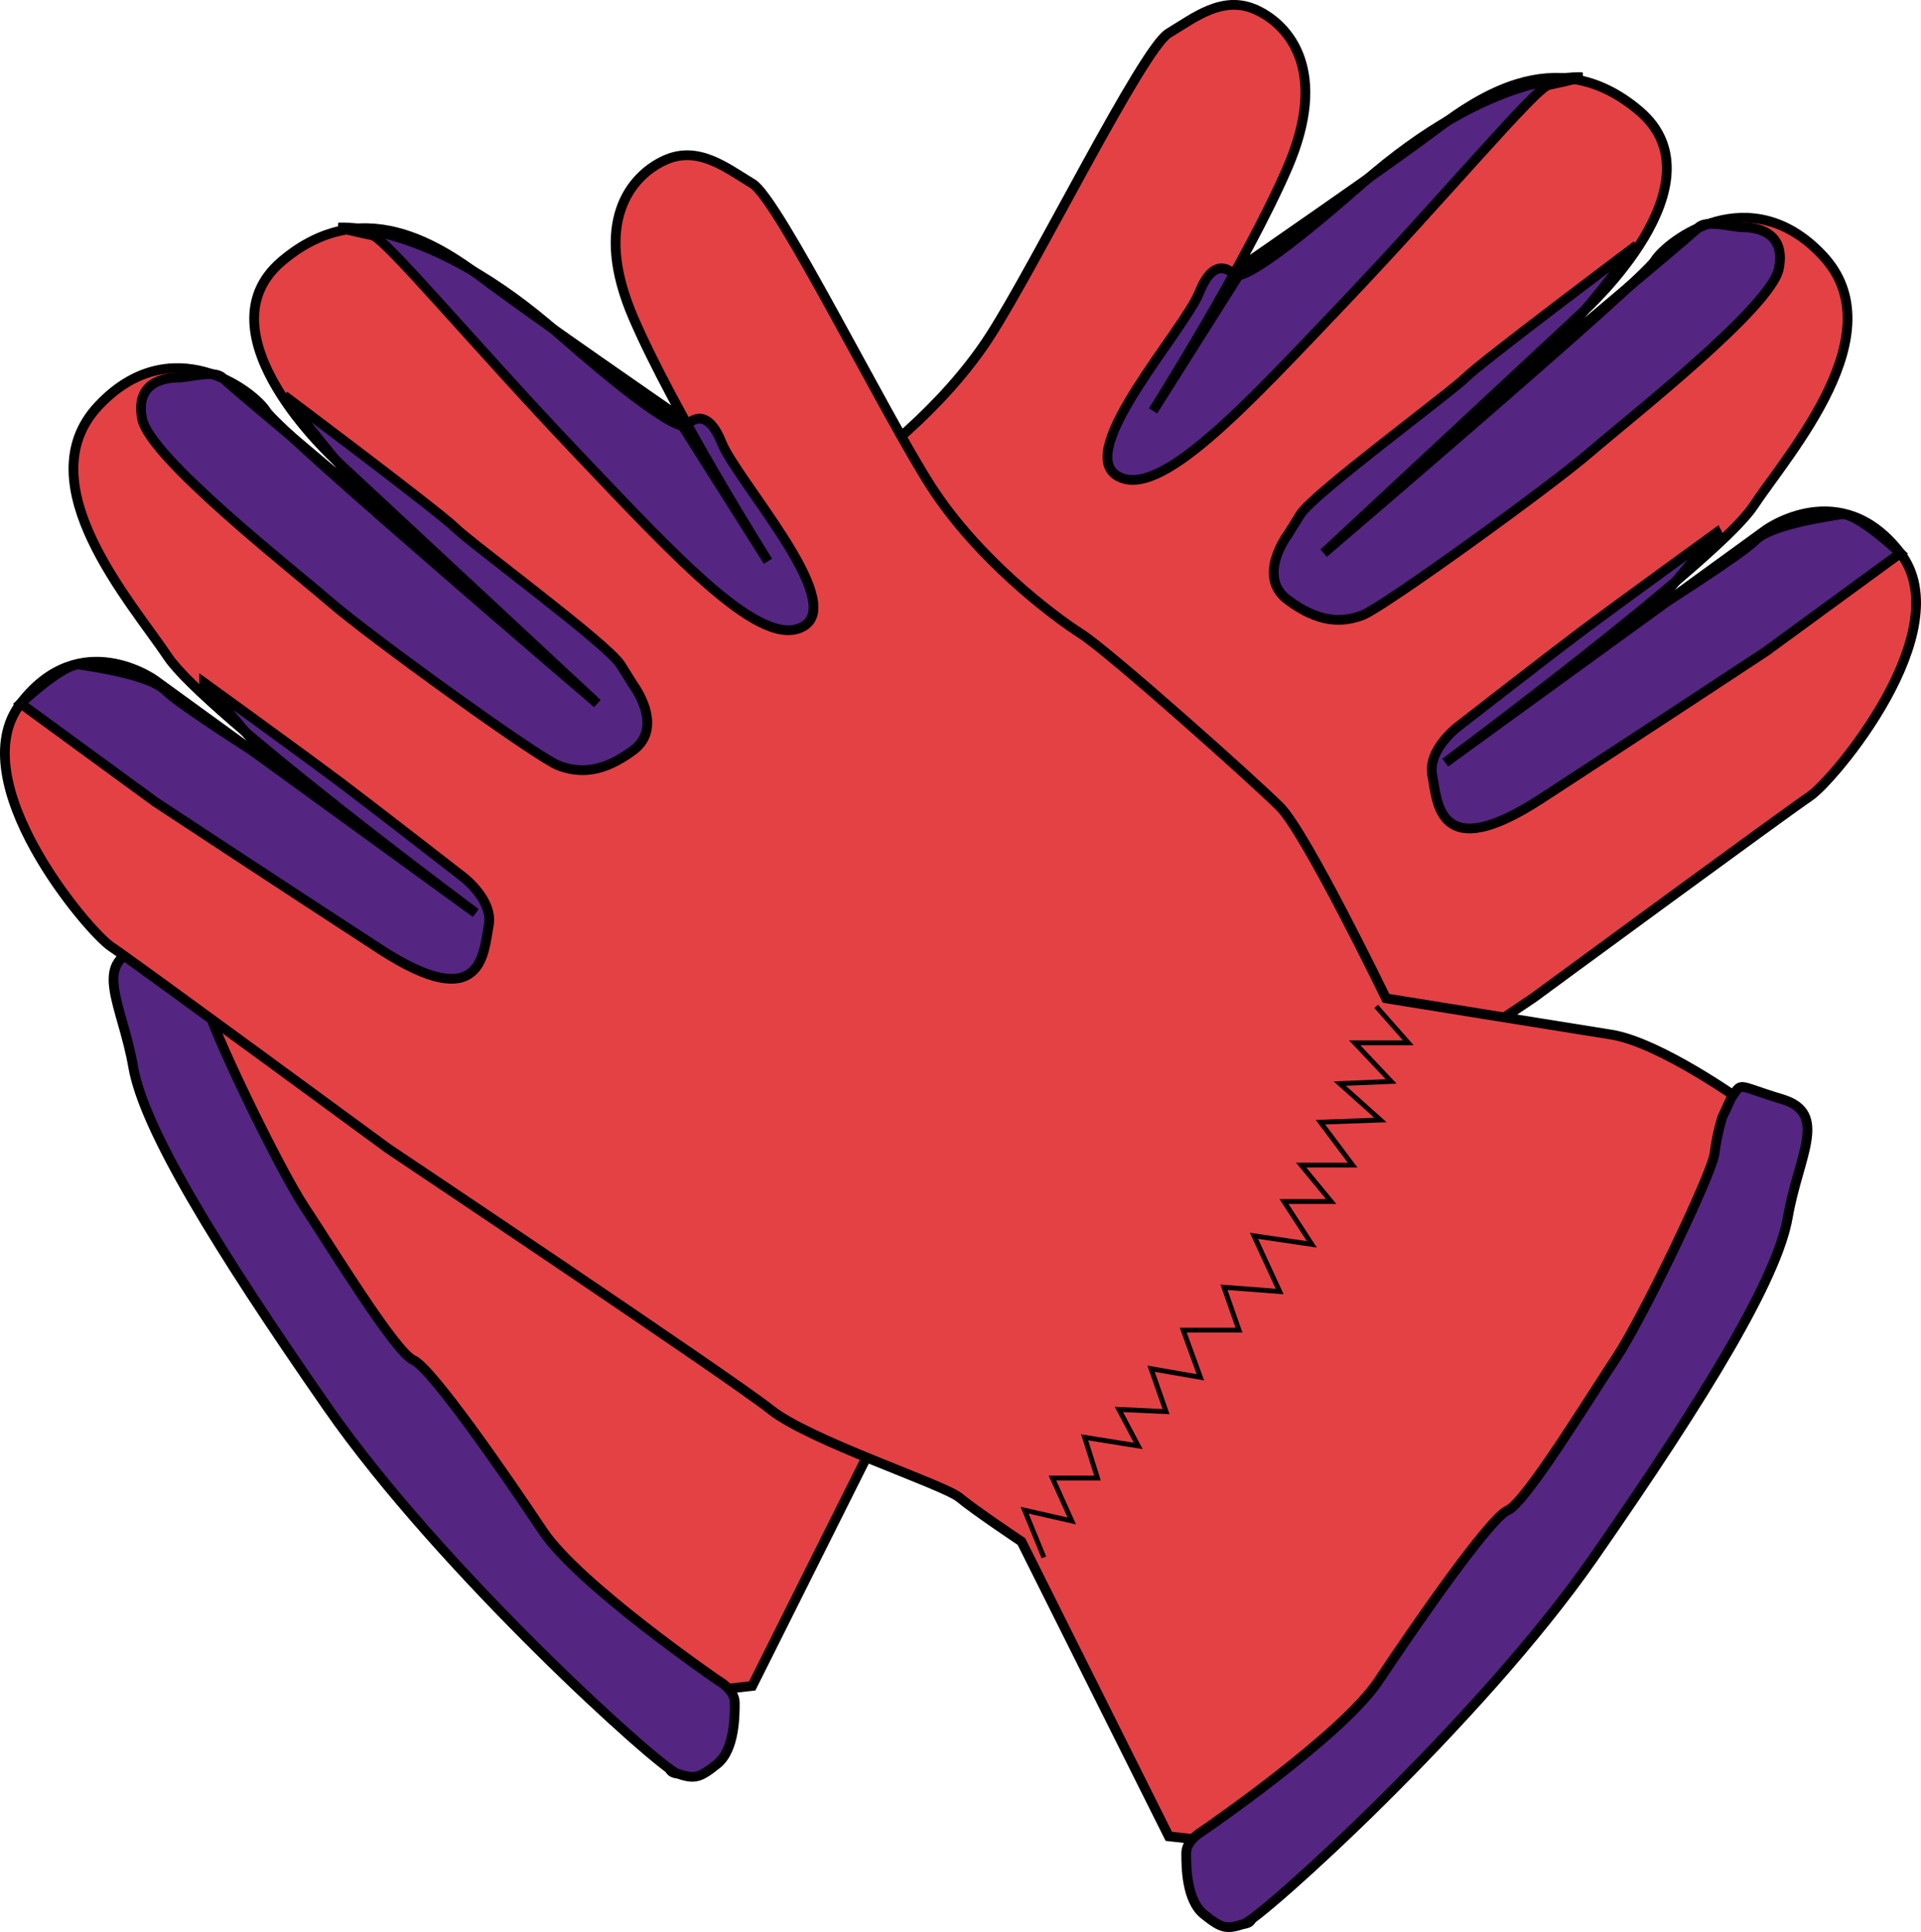 <?xml version="1.0" encoding="UTF-8"?>
<svg enable-background="new 0 0 264.107 265.59" viewBox="0 0 264.107 265.59" xmlns="http://www.w3.org/2000/svg">
 <path d="m19.147 132.57 5.333-1.779s11.378-8.176 18.134-9.244 30.933-4.979 30.933-4.979 11.021-22.754 14.577-26.31 23.466-21.333 27.377-23.821 14.224-10.312 20.623-20.267 20.977-39.467 24.534-41.6 7.464-5.334 12.086-3.2 9.957 8.532 4.269 21.688-18.489 33.421-18.489 33.421l12.801-20.266s19.554-13.512 25.242-17.778 17.067-13.156 28.801-3.2-7.468 27.377-7.468 27.377l-35.909 33.422s43.73-37.332 45.509-40.177 13.156-11.377 23.11-0.711c9.955 10.667-4.618 27.022-9.599 34.489s-42.31 35.199-42.31 35.199l44.089-32s10.31-7.466 18.486 3.2-9.244 31.289-12.442 33.422-38.044 27.733-38.044 27.733-47.289 31.645-52.622 35.911-23.823 10.309-25.955 12.088-8.533 6.044-8.533 6.044l-20.266 40.532-3.2 0.355s0.71 5.688-1.067 8.178-6.399 4.622-7.11 2.845-32.71-28.087-49.777-55.82-24.889-34.84-23.113-54.752z" fill="#e44145"/>
 <path d="m169.54 37.64s-2.49-2.844-4.621 2.489-17.067 21.688-11.378 25.244 17.423-9.243 31.288-23.821 26.312-29.51 28.088-29.866c1.779-0.355 4.622-1.067 4.622-1.067s-12.444-1.066-30.22 14.578-17.779 12.443-17.779 12.443z" fill="#552582" stroke="#000" stroke-width="1.339"/>
 <path d="m225.01 33.729s-21.332 16-23.466 18.132-20.977 16-22.756 18.844l-1.776 2.845s-4.266 5.689 0 8.889 7.465 3.2 10.312 2.133c2.843-1.067 25.954-17.779 31.287-22.4s24.887-19.912 25.954-25.245-3.555-5.688-4.978-5.688-4.978-1.067-6.044 0c-1.065 1.067-9.601 8.179-9.601 8.179l-18.132 15.289s9.958-9.601 12.089-12.089 7.111-8.889 7.111-8.889z" fill="#552582" stroke="#000" stroke-width="1.339"/>
 <path d="m236.03 73.195s-14.224 10.311-18.489 13.511-17.066 13.154-17.066 13.154-4.264 3.2-3.555 6.756 0.711 12.445 14.933 3.2c14.223-9.245 30.935-20.267 30.935-20.267l18.486-13.511s-6.044-5.689-8.177-5.333-9.602 1.423-11.733 3.557-14.576 9.955-14.576 9.955l9.242-11.022z" fill="#552582" stroke="#000" stroke-width="1.339"/>
 <path d="m19.147 132.57 5.333-1.779s11.378-8.176 18.134-9.244 30.933-4.979 30.933-4.979 11.021-22.754 14.577-26.31 23.466-21.333 27.377-23.821 14.224-10.312 20.623-20.267 20.977-39.467 24.534-41.6 7.464-5.334 12.086-3.2 9.957 8.532 4.269 21.688-18.489 33.421-18.489 33.421l12.801-20.266s19.554-13.512 25.242-17.778 17.067-13.156 28.801-3.2-7.468 27.377-7.468 27.377l-35.909 33.422s43.73-37.332 45.509-40.177 13.156-11.377 23.11-0.711c9.955 10.667-4.618 27.022-9.599 34.489s-42.31 35.199-42.31 35.199l44.089-32s10.31-7.466 18.486 3.2-9.244 31.289-12.442 33.422-38.044 27.733-38.044 27.733-47.289 31.645-52.622 35.911-23.823 10.309-25.955 12.088-8.533 6.044-8.533 6.044l-20.266 40.532-3.2 0.355s0.71 5.688-1.067 8.178-6.399 4.622-7.11 2.845-32.71-28.087-49.777-55.82-24.889-34.84-23.113-54.752z" fill="none" stroke="#000" stroke-width="1.339"/>
 <path d="m26.092 130.26 1.233 2.662s0.71 2.134 1.066 4.979c0.355 2.844 9.957 22.753 13.511 28.087s12.444 19.911 14.932 20.979 12.801 15.999 17.778 23.465 24.177 20.623 24.177 20.623 2.232 1.223 2.232 3.006 0 6.488-2.432 8.435-3.08 2.107-5.514 1.298-32.438-27.896-48.008-50.278-25.3-38.438-26.761-46.873-5.676-14.273 0.811-16.219 5.354-2.435 6.975-0.164" fill="#552582" stroke="#000" stroke-width="1.339"/>
 <path d="m120.591,193.423 2.652-6.484-6.484,1.475 2.654-5.895h-6.19l1.768-5.6-7.368,1.18 2.651-5.012-6.482.296 2.062-5.894-6.778,1.178 2.358-6.485h-7.663l2.063-5.892-7.662.588 3.536-7.662-7.958,1.178 3.833-5.894h-6.485l4.126-5.01h-7.073l4.421-5.894-8.252-.296 5.6-5.009-7.074-.295 5.01-5.306h-7.368l4.422-5.01" fill="none" stroke="#000" stroke-width=".67"/>
 <path d="m244.96 153.24-5.334-1.779s-11.377-8.176-18.133-9.243c-6.754-1.067-30.933-4.979-30.933-4.979s-11.021-22.754-14.576-26.311c-3.557-3.556-23.467-21.332-27.378-23.821s-14.223-10.312-20.623-20.267-20.977-39.466-24.531-41.599c-3.558-2.133-7.465-5.334-12.089-3.2s-9.955 8.532-4.266 21.688 18.487 33.422 18.487 33.422l-12.798-20.265s-19.557-13.512-25.246-17.778-17.064-13.156-28.799-3.2 7.466 27.377 7.466 27.377l35.912 33.421s-43.731-37.332-45.51-40.176-13.156-11.378-23.111-0.711 4.619 27.023 9.599 34.489 42.311 35.199 42.311 35.199l-44.09-32s-10.31-7.467-18.487 3.2 9.244 31.29 12.443 33.422 38.045 27.732 38.045 27.732 47.287 31.645 52.62 35.91c5.333 4.267 23.823 10.311 25.958 12.089s8.531 6.045 8.531 6.045l20.266 40.531 3.201 0.356s-0.711 5.688 1.067 8.178 6.398 4.621 7.109 2.844 32.71-28.087 49.777-55.82 24.89-34.844 23.112-54.754z" fill="#e44145"/>
 <path d="m94.562 58.304s2.49-2.845 4.625 2.488 17.066 21.688 11.377 25.244-17.422-9.243-31.29-23.821-26.31-29.51-28.089-29.866c-1.776-0.355-4.622-1.067-4.622-1.067s12.445-1.066 30.223 14.578 17.776 12.444 17.776 12.444z" fill="#552582" stroke="#000" stroke-width="1.339"/>
 <path d="m39.098 54.394s21.333 16 23.465 18.132 20.98 16 22.755 18.844l1.779 2.845s4.266 5.689 0 8.889-7.468 3.2-10.311 2.133c-2.846-1.067-25.957-17.778-31.29-22.4s-24.886-19.911-25.953-25.245 3.554-5.688 4.977-5.688 4.978-1.067 6.044 0c1.065 1.067 9.6 8.179 9.6 8.179l18.132 15.288s-9.955-9.6-12.089-12.089-7.109-8.888-7.109-8.888z" fill="#552582" stroke="#000" stroke-width="1.339"/>
 <path d="m28.076 93.859s14.223 10.311 18.488 13.511c4.266 3.2 17.067 13.155 17.067 13.155s4.266 3.201 3.554 6.756-0.709 12.445-14.932 3.2c-14.222-9.245-30.934-20.267-30.934-20.267l-18.486-13.511s6.045-5.688 8.177-5.333c2.134 0.356 9.602 1.423 11.733 3.556s14.577 9.955 14.577 9.955l-9.244-11.022z" fill="#552582" stroke="#000" stroke-width="1.339"/>
 <path d="m244.96 153.24-5.334-1.779s-11.377-8.176-18.133-9.243c-6.754-1.067-30.933-4.979-30.933-4.979s-11.021-22.754-14.576-26.311c-3.557-3.556-23.467-21.332-27.378-23.821s-14.223-10.312-20.623-20.267-20.977-39.466-24.531-41.599c-3.558-2.133-7.465-5.334-12.089-3.2s-9.955 8.532-4.266 21.688 18.487 33.422 18.487 33.422l-12.798-20.265s-19.557-13.512-25.246-17.778-17.064-13.156-28.799-3.2 7.466 27.377 7.466 27.377l35.912 33.421s-43.731-37.332-45.51-40.176-13.156-11.378-23.111-0.711 4.619 27.023 9.599 34.489 42.311 35.199 42.311 35.199l-44.09-32s-10.31-7.467-18.487 3.2 9.244 31.29 12.443 33.422 38.045 27.732 38.045 27.732 47.287 31.645 52.62 35.91c5.333 4.267 23.823 10.311 25.958 12.089s8.531 6.045 8.531 6.045l20.266 40.531 3.201 0.356s-0.711 5.688 1.067 8.178 6.398 4.621 7.109 2.844 32.71-28.087 49.777-55.82 24.89-34.844 23.112-54.754z" fill="none" stroke="#000" stroke-width="1.339"/>
 <path d="m238.016,150.93-1.231,2.661c0,0-.711,2.134-1.067,4.979-.355,2.844-9.955,22.754-13.512,28.087s-12.442,19.912-14.933,20.978-12.8,16-17.778,23.467-24.175,20.622-24.175,20.622-2.234,1.223-2.234,3.007 0,6.488 2.433,8.434 3.081,2.108 5.515,1.297 32.438-27.895 48.009-50.277 25.3-38.438 26.76-46.872 5.675-14.273-.812-16.22-5.353-2.435-6.975-.163" fill="#552582" stroke="#000" stroke-width="1.339"/>
 <path d="m143.519,214.087-2.653-6.483 6.484,1.474-2.655-5.894h6.191l-1.768-5.6 7.367,1.179-2.651-5.012 6.481.296-2.061-5.894 6.777,1.178-2.356-6.484h7.664l-2.064-5.893 7.662.588-3.538-7.662 7.959,1.179-3.832-5.893h6.485l-4.127-5.011h7.072l-4.42-5.895 8.252-.295-5.6-5.01 7.075-.294-5.012-5.306h7.368l-4.42-5.01" fill="none" stroke="#000" stroke-width=".67"/>
</svg>
